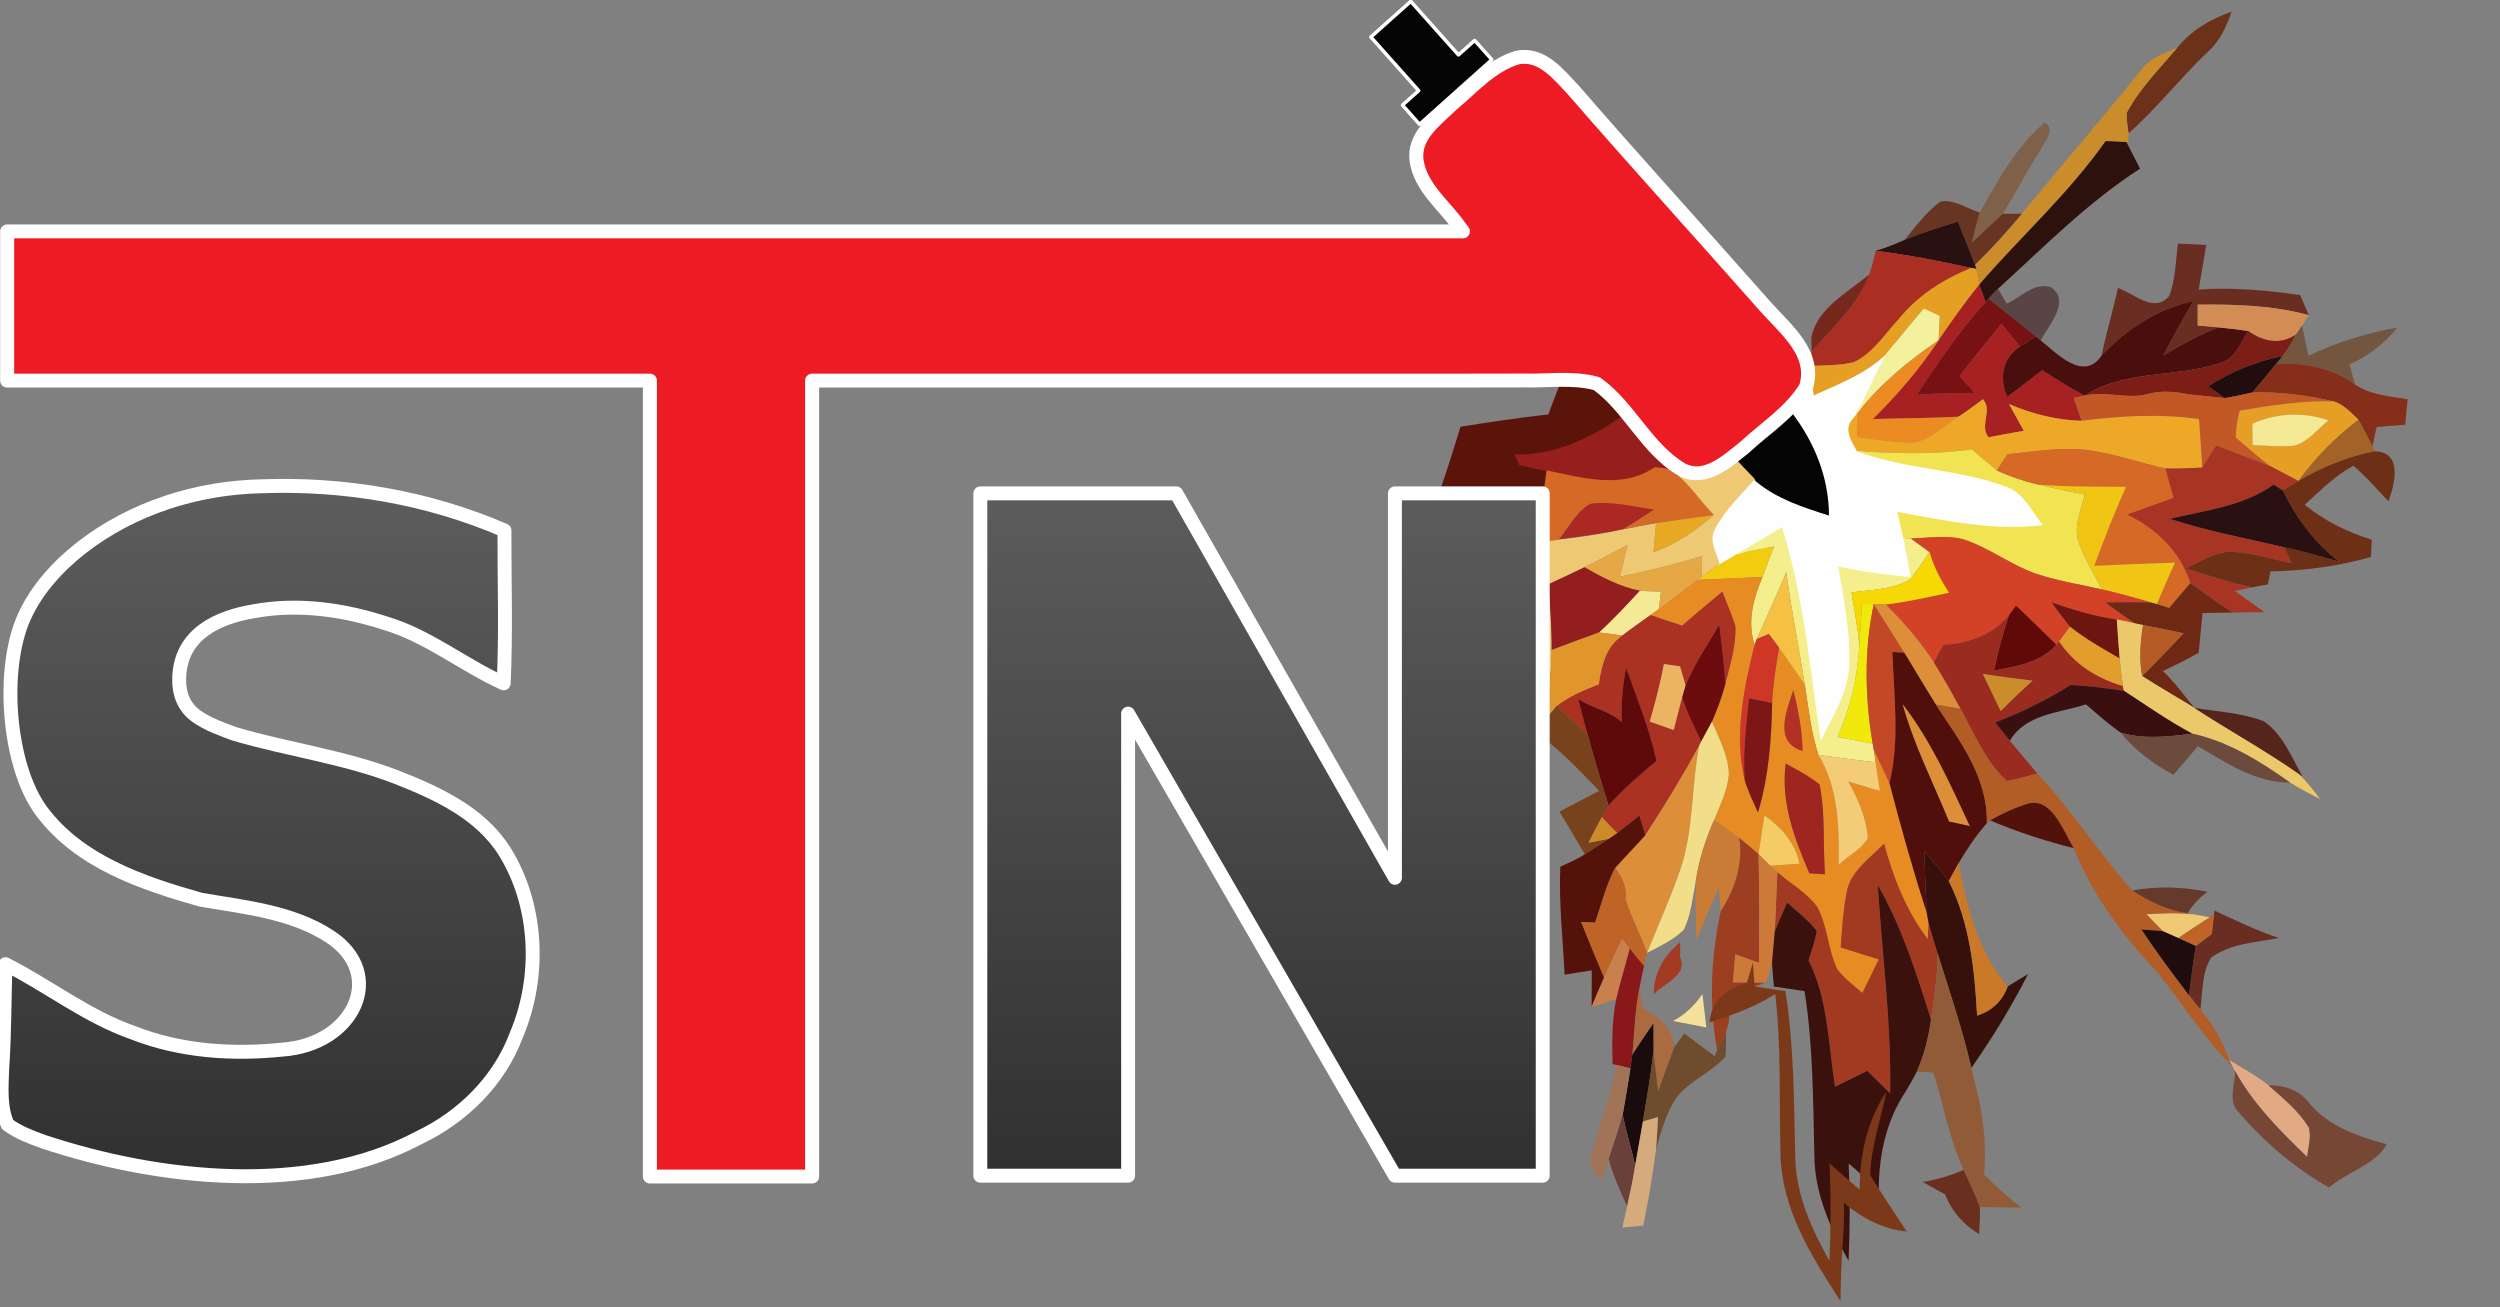 <?xml version="1.0" encoding="UTF-8" standalone="no"?>
<!DOCTYPE svg PUBLIC "-//W3C//DTD SVG 1.1//EN" "http://www.w3.org/Graphics/SVG/1.1/DTD/svg11.dtd">
<svg width="100%" height="100%" viewBox="0 0 870 455" version="1.1" xmlns="http://www.w3.org/2000/svg" xmlns:xlink="http://www.w3.org/1999/xlink" xml:space="preserve" xmlns:serif="http://www.serif.com/" style="fill-rule:evenodd;clip-rule:evenodd;stroke-linejoin:round;stroke-miterlimit:1.414;">
    <rect x="0" y="0" width="870" height="455" fill="#808080" stroke="none"/>
    <g id="Слой_x0020_1" transform="matrix(1,0,0,1,14.055,-70.138)">
        <g transform="matrix(1.353,0,0,1.355,-188.308,-70.426)">
            <path d="M489.515,130.734L493.682,127.02L481.38,113.244L491.641,104.088L503.915,117.836L508.082,114.123L512.504,119.055L493.909,135.666L489.515,130.734Z" style="fill:rgb(4,4,4);stroke:white;stroke-width:0.9px;"/>
        </g>
        <g transform="matrix(1.358,0,0,1.36,-197.154,-83.234)">
            <path d="M621.808,244.488C622.261,246.501 622.743,248.513 623.197,250.554C623.849,253.814 624.444,257.074 625.039,260.334L625.153,261.099L624.387,261.014C618.435,260.447 612.454,259.739 606.614,258.463C608.031,266.315 609.42,274.224 609.335,282.189C609.364,289.729 605.055,296.079 601.909,302.598L601.087,304.328L600.803,302.428C598.139,284.4 596.523,266.031 591.137,248.542C587.424,250.724 583.767,252.964 580.054,255.146C578.636,255.997 577.247,256.819 575.802,257.641L575.121,258.038L574.951,257.272C574.214,254.268 572.031,251.32 573.647,248.145C576.227,243.071 580.394,239.159 584.135,234.992L584.504,234.567L584.957,234.935C590.031,239.159 596.438,241.285 602.646,243.241C602.419,234.085 598.904,225.581 593.461,218.296L593.036,218.636L592.271,217.786L592.696,217.389C594.992,215.178 597.033,212.825 598.677,210.076L599.811,208.205L599.896,210.132C599.953,211.124 600.009,212.088 600.066,213.08C606.274,210.359 612.737,207.78 617.726,203.046L620.589,200.324L618.633,203.754C615.657,209.055 613.417,214.753 610.328,219.997L610.299,220.082L610.243,220.11C607.833,222.52 609.789,225.411 611.121,227.82C623.282,232.299 636.633,232.186 648.822,236.636C653.754,238.224 655.852,243.043 658.772,246.813L659.424,247.635L658.375,247.776C646.072,249.165 633.855,246.756 621.808,244.488ZM559.531,233.32C559.219,233.178 558.907,233.036 558.595,232.866L558.539,232.838L558.482,232.809C558,232.384 557.518,231.959 557.036,231.534L556.611,231.137L557.348,230.258L557.802,230.627C558.539,231.222 559.332,231.789 560.126,232.299L560.58,232.611L560.041,233.575L559.531,233.32Z" style="fill:rgb(254,254,254);"/>
        </g>
        <g id="__x0023_6d331cff" transform="matrix(1.358,0,0,1.36,-197.154,-83.234)">
            <path d="M692.759,125.008C696.331,120.529 701.32,117.638 706.677,115.767C705.373,119.565 703.672,123.335 700.583,126.057C693.581,132.746 687.543,140.428 680.287,146.92C680.06,145.134 679.72,143.348 679.861,141.562C683.206,135.354 688.252,130.337 692.759,125.008Z" style="fill:rgb(108,49,25);"/>
        </g>
        <g id="__x0023_ce9035ff" transform="matrix(1.358,0,0,1.36,-197.154,-83.234)">
            <path d="M683.943,130.195C686.154,127.417 689.641,126.369 692.759,125.008C688.252,130.337 683.206,135.354 679.861,141.562C679.72,143.348 680.06,145.134 680.287,146.92C680.287,147.458 680.258,148.592 680.23,149.159L679.748,149.131C677.962,149.046 676.205,148.961 674.419,148.876C665.008,162.255 652.706,173.282 642.019,185.613C641.82,184.592 641.452,182.608 641.282,181.587L640.942,180.51C645.194,176.4 649.162,172.006 652.932,167.471C663.222,154.998 673.767,142.753 683.943,130.195Z" style="fill:rgb(203,141,44);"/>
            <path d="M642.898,285.194C647.15,285.817 651.458,286.413 655.767,286.923C652.932,289.474 650.183,292.082 647.518,294.775C645.959,291.572 644.457,288.397 642.898,285.194Z" style="fill:rgb(203,141,44);"/>
        </g>
        <g id="__x0023_81634aff" transform="matrix(1.358,0,0,1.36,-197.154,-83.234)">
            <path d="M642.161,167.159C646.781,158.967 651.515,150.236 658.828,144.085C661.776,146.154 658.687,149.046 657.638,151.313C654.208,156.557 651.373,162.17 648.057,167.471C645.392,169.965 642.756,172.431 640.091,174.898C640.715,172.29 641.367,169.739 642.161,167.159Z" style="fill:rgb(127,97,73);"/>
        </g>
        <g id="__x0023_2c0a04ff" transform="matrix(1.358,0,0,1.36,-197.154,-83.234)">
            <path d="M674.419,148.876C676.205,148.961 677.962,149.046 679.748,149.131C680.939,151.398 682.072,153.666 683.235,155.934C669.827,164.551 658.573,176.003 646.838,186.661C646.243,187.285 645.052,188.561 644.428,189.213L643.635,190.063C643.209,188.957 642.416,186.718 642.019,185.613C652.706,173.282 665.008,162.255 674.419,148.876Z" style="fill:rgb(44,17,13);"/>
        </g>
        <g id="__x0023_683625ff" transform="matrix(1.358,0,0,1.36,-197.154,-83.234)">
            <path d="M632.069,164.353C635.556,163.672 638.872,166.167 642.161,167.159C641.367,169.739 640.715,172.29 640.091,174.898C642.756,172.431 645.392,169.965 648.057,167.471C649.276,167.471 651.713,167.471 652.932,167.471C649.162,172.006 645.194,176.4 640.942,180.51C639.524,176.825 637.994,173.169 636.576,169.483C631.956,170.872 627.364,172.318 622.913,174.161C625.72,170.702 628.441,167.017 632.069,164.353Z" style="fill:rgb(104,53,35);"/>
        </g>
        <g id="__x0023_290302ff" transform="matrix(1.358,0,0,1.36,-197.154,-83.234)">
            <path d="M622.913,174.161C627.364,172.318 631.956,170.872 636.576,169.483C637.994,173.169 639.524,176.825 640.942,180.51L641.282,181.587L639.978,181.332C631.871,179.603 623.735,177.931 615.515,176.967C618.038,176.202 620.504,175.209 622.913,174.161Z" style="fill:rgb(41,16,17);"/>
        </g>
        <g id="__x0023_6a2f25ff" transform="matrix(1.358,0,0,1.36,-197.154,-83.234)">
            <path d="M692.929,175.096C695.339,175.209 697.748,175.323 700.186,175.465C699.591,179.263 698.939,183.061 698.258,186.86C706.961,186.265 715.663,187.03 724.28,188.277C724.819,189.553 725.924,192.132 726.463,193.408C717.194,190.885 707.584,190.63 698.003,190.715C698.003,192.047 698.003,194.74 698.003,196.072C699.335,196.214 702.028,196.441 703.389,196.554C698.372,198.425 693.751,201.033 689.187,203.754C691.597,199.049 694.205,194.428 696.869,189.836C687.657,191.82 679.691,196.98 673.37,203.811C674.561,198 676.318,192.274 677.565,186.463C681.676,187.852 686.976,193.153 690.775,188.419C692.277,184.167 692.419,179.546 692.929,175.096Z" style="fill:rgb(105,45,34);"/>
            <path d="M702.283,345.77C707.726,348.293 713.14,350.901 718.809,352.8C712.942,353.906 706.394,354.161 701.433,357.846C699.024,361.701 699.307,366.69 698.683,371.112C697.691,369.893 696.728,368.646 695.764,367.427C696.274,363.203 696.841,359.008 697.521,354.841C698.882,353.82 700.243,352.772 701.631,351.751C701.802,350.107 701.972,348.435 702.198,346.791L702.283,345.77Z" style="fill:rgb(105,45,34);"/>
        </g>
        <g id="__x0023_ae2f06ff" transform="matrix(1.358,0,0,1.36,-197.154,-83.234)">
            <path d="M615.515,176.967C623.735,177.931 631.871,179.603 639.978,181.332C633.005,184.139 626.457,188.277 621.638,194.145C617.981,198.057 615.005,202.932 610.072,205.37C606.529,206.362 602.787,206.192 599.131,206.391C599.131,205.455 599.102,203.613 599.074,202.677C604.545,196.526 610.923,190.828 613.899,182.92C614.494,180.964 615.033,178.951 615.515,176.967Z" style="fill:rgb(171,46,35);"/>
        </g>
        <g id="__x0023_e9a315ff" transform="matrix(1.358,0,0,1.36,-197.154,-83.234)">
            <path d="M639.978,181.332L641.282,181.587C641.452,182.608 641.82,184.592 642.019,185.613C638.306,190.205 634.932,195.024 631.587,199.871C631.701,197.802 631.786,195.704 631.899,193.606C630.539,192.954 629.178,192.302 627.817,191.679C624.557,195.562 621.298,199.474 618.123,203.471C612.879,208.46 606.047,211.068 599.556,213.959C599.386,211.436 599.244,208.913 599.131,206.391C602.787,206.192 606.529,206.362 610.072,205.37C615.005,202.932 617.981,198.057 621.638,194.145C626.457,188.277 633.005,184.139 639.978,181.332Z" style="fill:rgb(229,159,35);"/>
        </g>
        <g id="__x0023_782b20ff" transform="matrix(1.358,0,0,1.36,-197.154,-83.234)">
            <path d="M599.017,198.992C600.605,191.452 608.457,187.597 613.899,182.92C610.923,190.828 604.545,196.526 599.074,202.677C599.046,201.742 599.017,199.928 599.017,198.992Z" style="fill:rgb(119,40,29);"/>
        </g>
        <g id="__x0023_a92405ff" transform="matrix(1.358,0,0,1.36,-197.154,-83.234)">
            <path d="M631.587,199.871C634.932,195.024 638.306,190.205 642.019,185.613C642.416,186.718 643.209,188.957 643.635,190.063C637.03,197.405 631.389,205.54 626.031,213.789C630.992,213.477 635.981,213.25 640.942,213.364C639.609,211.89 638.277,210.416 636.945,208.97C640.517,204.491 644.088,200.041 647.717,195.591C649.304,197.546 650.863,199.474 652.45,201.43C647.915,204.491 647.121,209.537 649.191,214.328C652.195,212.06 655.2,209.792 658.176,207.496C661.72,209.792 665.32,212.003 669.033,214.016C668.324,214.157 666.964,214.441 666.255,214.611C666.935,216.539 667.587,218.494 668.268,220.45C661.861,220.28 655.569,218.693 649.672,216.17C650.948,218.438 652.195,220.734 653.443,223.002C650.409,223.512 647.405,224.079 644.4,224.674C641.962,221.584 645.562,217.871 642.983,214.923C640.913,216.454 638.872,218.013 636.718,219.402C629.405,219.798 622.063,219.798 614.75,219.997C620.986,213.874 626.74,207.213 631.587,199.871Z" style="fill:rgb(167,33,34);"/>
        </g>
        <g id="__x0023_5b4646ff" transform="matrix(1.358,0,0,1.36,-197.154,-83.234)">
            <path d="M644.428,189.213C645.052,188.561 646.243,187.285 646.838,186.661C647.575,187.909 648.34,189.184 649.077,190.46C652.706,188.901 656.135,184.876 660.359,186.265C665.631,189.666 659.849,196.016 657.751,199.871L656.561,198.879C652.564,195.591 648.482,192.387 644.428,189.213Z" style="fill:rgb(90,69,69);"/>
        </g>
        <g id="__x0023_780702ff" transform="matrix(1.358,0,0,1.36,-197.154,-83.234)">
            <path d="M643.635,190.063L644.428,189.213C648.482,192.387 652.564,195.591 656.561,198.879C655.54,199.502 653.471,200.778 652.45,201.43C650.863,199.474 649.304,197.546 647.717,195.591C644.088,200.041 640.517,204.491 636.945,208.97C638.277,210.416 639.609,211.89 640.942,213.364C635.981,213.25 630.992,213.477 626.031,213.789C631.389,205.54 637.03,197.405 643.635,190.063Z" style="fill:rgb(120,17,20);"/>
        </g>
        <g id="__x0023_480b04ff" transform="matrix(1.358,0,0,1.36,-197.154,-83.234)">
            <path d="M673.37,203.811C679.691,196.98 687.657,191.82 696.869,189.836C694.205,194.428 691.597,199.049 689.187,203.754C693.751,201.033 698.372,198.425 703.389,196.554C705.883,196.809 708.435,197.093 710.957,197.461C708.917,200.551 707.641,204.831 703.559,205.739C692.249,209.48 679.436,207.298 669.033,214.016C665.32,212.003 661.72,209.792 658.176,207.496C655.2,209.792 652.195,212.06 649.191,214.328C647.121,209.537 647.915,204.491 652.45,201.43C653.471,200.778 655.54,199.502 656.561,198.879L657.751,199.871C661.946,203.216 668.721,210.529 673.37,203.811Z" style="fill:rgb(72,15,13);"/>
        </g>
        <g id="__x0023_d69059ff" transform="matrix(1.358,0,0,1.36,-197.154,-83.234)">
            <path d="M698.003,190.715C707.584,190.63 717.194,190.885 726.463,193.408C726.066,194.088 725.187,195.42 724.762,196.129C724.365,196.668 723.572,197.802 723.175,198.369C719.15,201.146 714.671,200.154 710.957,197.461C708.435,197.093 705.883,196.809 703.389,196.554C702.028,196.441 699.335,196.214 698.003,196.072C698.003,194.74 698.003,192.047 698.003,190.715Z" style="fill:rgb(211,141,84);"/>
        </g>
        <g id="__x0023_f9f8a4ff" transform="matrix(1.358,0,0,1.36,-197.154,-83.234)">
            <path d="M618.123,203.471C621.298,199.474 624.557,195.562 627.817,191.679C629.178,192.302 630.539,192.954 631.899,193.606C631.786,195.704 631.701,197.802 631.587,199.871C623.792,205.115 616.507,211.181 610.696,218.608L609.817,219.713C612.907,214.441 615.146,208.772 618.123,203.471Z" style="fill:rgb(243,241,157);"/>
        </g>
        <g id="__x0023_7c1e04ff" transform="matrix(1.358,0,0,1.36,-197.154,-83.234)">
            <path d="M710.957,197.461C714.671,200.154 719.15,201.146 723.175,198.369C722.239,200.324 721.106,202.195 719.745,203.896C712.942,205.228 706.535,207.893 700.724,211.606C701.773,212.343 703.871,213.874 704.948,214.639C701.83,214.328 698.74,213.987 695.65,213.676C692.249,212.995 688.734,212.655 685.332,213.562C679.975,215.065 674.447,212.712 669.033,214.016C679.436,207.298 692.249,209.48 703.559,205.739C707.641,204.831 708.917,200.551 710.957,197.461Z" style="fill:rgb(124,30,22);"/>
        </g>
        <g id="__x0023_75563fff" transform="matrix(1.358,0,0,1.36,-197.154,-83.234)">
            <path d="M723.175,198.369C723.572,197.802 724.365,196.668 724.762,196.129C725.272,198.68 725.839,201.231 726.406,203.783C733.663,200.381 741.317,197.943 749.197,196.583C745.852,200.665 741.77,203.924 736.894,205.965C737.348,207.694 737.83,209.395 738.312,211.153C732.387,206.872 725.216,205.455 718.044,205.937C718.469,205.427 719.32,204.406 719.745,203.896C721.106,202.195 722.239,200.324 723.175,198.369Z" style="fill:rgb(116,85,62);"/>
        </g>
        <g id="__x0023_f18f19ff" transform="matrix(1.358,0,0,1.36,-197.154,-83.234)">
            <path d="M610.696,218.608C616.507,211.181 623.792,205.115 631.587,199.871C626.74,207.213 620.986,213.874 614.75,219.997C622.063,219.798 629.405,219.798 636.718,219.402C632.381,221.896 628.554,226.658 623.055,225.95C618.888,225.78 614.778,225.128 610.696,224.561C610.696,222.576 610.668,220.592 610.696,218.608Z" style="fill:rgb(236,139,33);"/>
        </g>
        <g id="__x0023_210502ff" transform="matrix(1.358,0,0,1.36,-197.154,-83.234)">
            <path d="M700.724,211.606C706.535,207.893 712.942,205.228 719.745,203.896C719.32,204.406 718.469,205.427 718.044,205.937C716.145,208.431 714.047,210.784 712.063,213.194C709.71,213.761 707.329,214.243 704.948,214.639C703.871,213.874 701.773,212.343 700.724,211.606Z" style="fill:rgb(33,13,14);"/>
        </g>
        <g id="__x0023_862f09ff" transform="matrix(1.358,0,0,1.36,-197.154,-83.234)">
            <path d="M718.044,205.937C725.216,205.455 732.387,206.872 738.312,211.153C742.28,213.846 747.184,214.157 751.805,214.951C751.578,217.134 751.38,219.288 751.209,221.443C748.743,221.641 746.306,221.839 743.868,222.038C743.584,223.285 743.046,225.723 742.791,226.942C741.6,224.674 740.438,222.406 739.219,220.167C737.32,218.381 735.449,216.312 732.926,215.49C726.094,213.931 719.093,212.967 712.063,213.194C714.047,210.784 716.145,208.431 718.044,205.937Z" style="fill:rgb(133,46,26);"/>
        </g>
        <g id="__x0023_5b1408ff" transform="matrix(1.545,0,0,1.998,-290.003,-217.169)">
            <path d="M530.419,209.764C537.874,209.537 543.458,214.668 547.625,220.252C539.717,225.383 530.844,229.238 521.263,228.954C521.546,229.55 522.142,230.797 522.425,231.392C515.565,230.23 508.62,231.024 501.789,231.846C503.858,227.339 505.757,222.746 507.572,218.126C514.148,217.304 520.724,216.567 527.357,215.972C528.35,213.902 529.37,211.833 530.419,209.764Z" style="fill:rgb(91,20,10);"/>
        </g>
        <g id="__x0023_c65a0aff" transform="matrix(1.358,0,0,1.36,-197.154,-83.234)">
            <path d="M669.033,214.016C674.447,212.712 679.975,215.065 685.332,213.562C688.734,212.655 692.249,212.995 695.65,213.676C698.74,213.987 701.83,214.328 704.948,214.639C707.329,214.243 709.71,213.761 712.063,213.194C719.093,212.967 726.094,213.931 732.926,215.49C724.791,215.235 716.74,216.51 708.746,217.871C708.18,220.11 707.868,222.378 707.754,224.702C710.674,227.14 713.509,229.691 716.542,232.016C711.95,230.202 707.301,228.557 702.737,226.772C701.518,228.643 700.356,230.542 699.194,232.413C698.91,228.274 698.598,224.164 698.343,220.025C688.337,218.58 678.274,219.203 668.268,220.45C667.587,218.494 666.935,216.539 666.255,214.611C666.964,214.441 668.324,214.157 669.033,214.016Z" style="fill:rgb(194,88,38);"/>
        </g>
        <g id="__x0023_f1ad35ff" transform="matrix(1.358,0,0,1.36,-197.154,-83.234)">
            <path d="M636.718,219.402C638.872,218.013 640.913,216.454 642.983,214.923C645.562,217.871 641.962,221.584 644.4,224.674C647.405,224.079 650.409,223.512 653.443,223.002C652.195,220.734 650.948,218.438 649.672,216.17C655.569,218.693 661.861,220.28 668.268,220.45C678.274,219.203 688.337,218.58 698.343,220.025C698.598,224.164 698.91,228.274 699.194,232.413C696.047,232.526 692.872,232.781 689.726,232.639C682.98,231.165 676.46,228.784 669.6,227.906C662.825,227.14 655.994,228.331 649.276,229.011C648.34,230.4 647.433,231.761 646.526,233.15C644.343,231.392 642.246,229.55 640.12,227.764C630.369,229.209 620.532,228.728 610.724,228.274C609.222,225.581 607.068,222.435 609.817,219.713L610.696,218.608C610.668,220.592 610.696,222.576 610.696,224.561C614.778,225.128 618.888,225.78 623.055,225.95C628.554,226.658 632.381,221.896 636.718,219.402Z" style="fill:rgb(237,168,39);"/>
        </g>
        <g id="__x0023_eba333ff" transform="matrix(1.358,0,0,1.36,-197.154,-83.234)">
            <path d="M708.746,217.871C716.74,216.51 724.791,215.235 732.926,215.49C735.449,216.312 737.32,218.381 739.219,220.167C733.351,224.617 728.135,229.861 723.827,235.843C721.389,234.595 718.951,233.263 716.542,232.016C713.509,229.691 710.674,227.14 707.754,224.702C707.868,222.378 708.18,220.11 708.746,217.871M712.006,221.187C712.035,222.576 712.035,225.326 712.063,226.687C715.578,226.772 719.121,227.169 722.665,226.828C726.321,225.893 728.674,222.605 731.537,220.337C725.046,218.098 718.271,218.409 712.006,221.187Z" style="fill:rgb(231,158,37);"/>
        </g>
        <g id="__x0023_010201ff" transform="matrix(1.353,0,0,1.355,-193.75,-81.144)">
            <path d="M578.976,229.521C583.852,225.496 588.614,221.386 593.546,217.446C599.471,225.156 603.213,234.227 603.241,244.063C596.693,241.994 589.946,239.839 584.561,235.389C582.661,233.461 580.819,231.477 578.976,229.521Z" style="fill:rgb(4,4,4);"/>
        </g>
        <g id="__x0023_faed9bff" transform="matrix(1.358,0,0,1.36,-197.154,-83.234)">
            <path d="M712.006,221.187C718.271,218.409 725.046,218.098 731.537,220.337C728.674,222.605 726.321,225.893 722.665,226.828C719.121,227.169 715.578,226.772 712.063,226.687C712.035,225.326 712.035,222.576 712.006,221.187Z" style="fill:rgb(245,233,149);"/>
            <path d="M555.024,263.934C556.838,264.076 558.652,264.104 560.466,264.132C560.296,265.635 560.098,267.109 559.928,268.611C559.389,269.008 558.312,269.773 557.773,270.17C555.335,271.899 552.898,273.6 550.545,275.414C548.561,275.102 546.576,274.819 544.564,274.62C548.249,271.247 551.65,267.591 555.024,263.934Z" style="fill:rgb(245,233,149);"/>
        </g>
        <g id="__x0023_972305ff" transform="matrix(1.423,0,0,1.54,-228.766,-124.31)">
            <path d="M547.625,220.252C551.083,224.532 554.655,228.784 558.879,232.356C550.545,238.139 540.283,234.992 531.213,233.178C528.293,232.554 525.373,231.931 522.425,231.392C522.142,230.797 521.546,229.55 521.263,228.954C530.844,229.238 539.717,225.383 547.625,220.252Z" style="fill:rgb(150,31,30);"/>
        </g>
        <g id="__x0023_a36524ff" transform="matrix(1.358,0,0,1.36,-197.154,-83.234)">
            <path d="M723.827,235.843C728.135,229.861 733.351,224.617 739.219,220.167C740.438,222.406 741.6,224.674 742.791,226.942L743.414,228.246C736.498,229.578 729.893,232.299 723.827,235.843Z" style="fill:rgb(161,100,38);"/>
        </g>
        <g id="__x0023_f7e95dff" transform="matrix(1.358,0,0,1.36,-197.154,-83.234)">
            <path d="M610.724,228.274C620.532,228.728 630.369,229.209 640.12,227.764C642.246,229.55 644.343,231.392 646.526,233.15C649.899,234.709 653.471,235.928 657.156,236.778C661.096,237.713 665.065,238.507 669.061,239.301C668.239,242.986 666.454,246.728 667.219,250.554C668.636,255.203 671.272,259.342 673.483,263.594C667.871,262.318 662.145,261.439 656.702,259.625C650.098,257.357 644.513,252.879 637.88,250.753C633.515,249.676 628.98,250.413 624.529,250.583L622.602,250.668C622.091,248.343 621.553,246.047 621.043,243.751C633.317,246.047 645.761,248.627 658.318,247.181C655.483,243.553 653.357,238.734 648.624,237.203C636.378,232.724 622.97,232.866 610.724,228.274Z" style="fill:rgb(241,227,82);"/>
        </g>
        <g id="__x0023_db6c07ff" transform="matrix(1.358,0,0,1.36,-197.154,-83.234)">
            <path d="M649.276,229.011C655.994,228.331 662.825,227.14 669.6,227.906C676.46,228.784 682.98,231.165 689.726,232.639C690.406,235.162 691.115,237.628 691.824,240.151C687.855,241.569 683.915,243.043 679.918,244.431C687.43,248.031 693.553,253.899 696.132,261.978C694.29,264.104 692.504,266.23 690.718,268.356C689.896,268.101 688.337,267.619 687.543,267.364C689.046,263.792 690.576,260.249 692.192,256.734C685.304,256.989 678.416,257.216 671.499,257.556C674.022,250.753 676.658,243.978 679.635,237.345C672.123,237.288 664.611,237.373 657.156,236.778C653.471,235.928 649.899,234.709 646.526,233.15C647.433,231.761 648.34,230.4 649.276,229.011Z" style="fill:rgb(214,105,38);"/>
        </g>
        <g id="__x0023_aa3704ff" transform="matrix(1.358,0,0,1.36,-197.154,-83.234)">
            <path d="M702.737,226.772C707.301,228.557 711.95,230.202 716.542,232.016C718.951,233.263 721.389,234.595 723.827,235.843C722.494,236.636 721.134,237.43 719.83,238.28C719.036,237.77 718.214,237.26 717.449,236.778C709.682,242.362 699.902,243.354 690.86,245.537C700.441,248.655 710.391,250.498 720.198,252.794C720.652,253.814 721.587,255.855 722.069,256.904C716.712,255.713 711.383,254.041 705.883,253.956C701.943,254.324 698.513,256.564 695.027,258.18C700.583,260.079 706.224,261.865 711.978,263.055C710.872,263.282 708.633,263.735 707.528,263.991C710.05,265.805 712.573,267.619 715.153,269.405C712.403,269.433 709.682,269.461 706.961,269.518C703.276,267.109 699.676,264.586 696.132,261.978C693.553,253.899 687.43,248.031 679.918,244.431C683.915,243.043 687.855,241.569 691.824,240.151C691.115,237.628 690.406,235.162 689.726,232.639C692.872,232.781 696.047,232.526 699.194,232.413C700.356,230.542 701.518,228.643 702.737,226.772Z" style="fill:rgb(168,53,35);"/>
        </g>
        <g id="__x0023_6d321bff" transform="matrix(1.358,0,0,1.36,-197.154,-83.234)">
            <path d="M743.414,228.246C750.614,228.472 748.517,236.636 746.901,241.058C743.953,237.997 741.203,234.709 737.915,231.959C733.181,234.454 729.383,238.365 725.443,241.937C730.517,246.047 736.384,248.967 742.62,250.866C742.564,251.972 742.45,254.211 742.394,255.317C734.003,257.641 725.357,258.86 716.683,258.973C716.428,260.079 716.202,261.184 715.975,262.318C714.954,262.517 712.998,262.885 711.978,263.055C706.224,261.865 700.583,260.079 695.027,258.18C698.513,256.564 701.943,254.324 705.883,253.956C711.383,254.041 716.712,255.713 722.069,256.904C721.587,255.855 720.652,253.814 720.198,252.794C724.904,253.871 729.553,255.118 734.202,256.479C727.965,251.688 723.231,245.31 719.83,238.28C721.134,237.43 722.494,236.636 723.827,235.843C729.893,232.299 736.498,229.578 743.414,228.246Z" style="fill:rgb(109,48,23);"/>
        </g>
        <g id="__x0023_f3cc7bff" transform="matrix(1.358,0,0,1.36,-197.154,-83.234)">
            <path d="M562.876,234.227C568.8,235.559 574.724,233.83 578.976,229.521C580.819,231.477 582.661,233.461 584.561,235.389C580.876,239.499 576.709,243.411 574.186,248.4C572.712,251.32 574.838,254.324 575.518,257.131C573.931,258.151 572.428,259.257 570.926,260.362C570.926,258.605 570.954,256.819 571.011,255.09C564.066,257.187 557.036,258.888 549.921,260.362C550.573,257.641 551.225,254.948 551.906,252.255C548.22,254.154 544.564,256.082 540.85,257.924C537.817,259.427 534.728,260.816 531.666,262.261C532.063,267.874 532.488,273.487 532.46,279.099C532.346,285.222 531.666,291.288 530.646,297.298L530.419,298.573C531.893,282.841 529.002,267.194 529.569,251.461C530.731,251.32 533.112,251.008 534.274,250.866C539.802,250.214 545.301,249.449 550.715,248.258C553.55,247.691 556.356,247.124 559.219,246.643C558.992,249.109 558.765,251.546 558.567,254.013C564.378,252.085 569.31,248.457 573.987,244.573C570.472,240.917 566.986,237.203 562.876,234.227Z" style="fill:rgb(239,200,116);"/>
            <path d="M684.85,346.706C688.847,346.45 692.844,346.28 696.841,346.706C697.89,346.904 700.016,347.272 701.093,347.499C698.372,349.228 695.679,351.014 693.014,352.8C692.022,352.346 690.038,351.496 689.074,351.043C687.628,349.597 686.211,348.18 684.85,346.706Z" style="fill:rgb(239,200,116);"/>
        </g>
        <g id="__x0023_da6d14ff" transform="matrix(1.36,0,0,1.362,-198.296,-83.749)">
            <path d="M558.879,232.356C560.35,232.531 562.227,232.478 563.528,233.42C567.638,236.396 570.472,240.917 573.987,244.573C569.055,245.225 564.123,245.934 559.219,246.643C556.356,247.124 553.55,247.691 550.715,248.258C553.38,246.699 555.959,244.998 558.539,243.298C553.153,242.532 547.654,241.03 542.183,241.824C538.668,243.893 536.74,247.776 534.274,250.866C533.112,251.008 530.731,251.32 529.569,251.461C529.625,249.08 529.739,246.699 529.824,244.346C530.164,240.605 530.702,236.891 531.213,233.178C540.283,234.992 550.545,238.139 558.879,232.356Z" style="fill:rgb(213,106,38);"/>
        </g>
        <g id="__x0023_2a0302ff" transform="matrix(1.358,0,0,1.36,-197.154,-83.234)">
            <path d="M690.86,245.537C699.902,243.354 709.682,242.362 717.449,236.778C718.214,237.26 719.036,237.77 719.83,238.28C723.231,245.31 727.965,251.688 734.202,256.479C729.553,255.118 724.904,253.871 720.198,252.794C710.391,250.498 700.441,248.655 690.86,245.537Z" style="fill:rgb(42,16,17);"/>
        </g>
        <g id="__x0023_f7cb23ff" transform="matrix(1.358,0,0,1.36,-197.154,-83.234)">
            <path d="M657.156,236.778C664.611,237.373 672.123,237.288 679.635,237.345C676.658,243.978 674.022,250.753 671.499,257.556C678.416,257.216 685.304,256.989 692.192,256.734C690.576,260.249 689.046,263.792 687.543,267.364L686.041,266.939C681.874,265.72 677.707,264.529 673.483,263.594C671.272,259.342 668.636,255.203 667.219,250.554C666.454,246.728 668.239,242.986 669.061,239.301C665.065,238.507 661.096,237.713 657.156,236.778Z" style="fill:rgb(241,197,20);"/>
        </g>
        <g id="__x0023_ae2b07ff" transform="matrix(1.359,0,0,1.36,-197.533,-83.414)">
            <path d="M534.274,250.866C536.74,247.776 538.668,243.893 542.183,241.824C547.654,241.03 553.153,242.532 558.539,243.298C555.959,244.998 553.38,246.699 550.715,248.258C545.301,249.449 539.802,250.214 534.274,250.866Z" style="fill:rgb(172,40,35);"/>
        </g>
        <g id="__x0023_ecad33ff" transform="matrix(1.358,0,0,1.36,-197.154,-83.234)">
            <path d="M559.219,246.643C564.123,245.934 569.055,245.225 573.987,244.573C569.31,248.457 564.378,252.085 558.567,254.013C558.765,251.546 558.992,249.109 559.219,246.643Z" style="fill:rgb(231,168,36);"/>
        </g>
        <g id="__x0023_f9f393ff" transform="matrix(1.358,0,0,1.36,-197.154,-83.234)">
            <path d="M579.77,254.636C583.682,252.34 587.565,249.959 591.477,247.663C597.061,265.38 598.677,284.031 601.398,302.343C604.46,295.937 608.769,289.587 608.74,282.217C608.854,273.969 607.351,265.805 605.877,257.698C611.972,259.058 618.208,259.824 624.444,260.447C623.877,257.159 623.254,253.899 622.602,250.668L624.529,250.583C625.72,251.433 628.101,253.162 629.291,254.041C627.562,256.564 625.946,259.2 623.792,261.354C619.37,263.707 614.126,263.65 609.279,264.387C610.044,268.838 610.866,273.288 611.32,277.795C610.866,285.931 609.052,293.924 605.707,301.351C608.712,301.918 611.717,302.457 614.721,303.052L614.976,304.469C615.09,305.32 615.373,306.992 615.487,307.843C610.611,307.276 605.707,306.624 600.831,305.943C598.904,300.132 598.28,294.038 597.345,288C595.786,278.391 593.887,268.838 592.583,259.2C590.173,264.926 587.537,270.595 585.014,276.293L584.447,277.795C582.52,271.871 584.135,265.946 586.488,260.391C587.452,257.783 588.416,255.175 589.436,252.624C586.176,253.247 582.973,253.843 579.77,254.636Z" style="fill:rgb(244,238,140);"/>
        </g>
        <g id="__x0023_d84505ff" transform="matrix(1.358,0,0,1.36,-197.154,-83.234)">
            <path d="M624.529,250.583C628.98,250.413 633.515,249.676 637.88,250.753C644.513,252.879 650.098,257.357 656.702,259.625C662.145,261.439 667.871,262.318 673.483,263.594C677.707,264.529 681.874,265.72 686.041,266.939C682.129,266.825 678.217,266.854 674.334,266.91C676.828,268.724 679.266,270.595 681.902,272.268C680.343,271.899 678.813,271.587 677.282,271.304C671.556,270.482 666,268.781 660.529,266.91C662.088,269.008 663.647,271.106 665.291,273.146C664.583,274.054 663.194,275.953 662.513,276.888L661.805,277.767C658.375,274.365 654.917,271.02 651.458,267.732C651.005,268.328 650.126,269.518 649.672,270.142C645.562,275.244 639.241,277.398 632.863,277.795C631.956,279.241 631.134,280.743 630.397,282.274C626.854,276.888 622.658,271.956 618.038,267.449C623.509,266.825 628.866,265.578 634.28,264.444C632.154,261.184 630.34,257.783 629.291,254.041C628.101,253.162 625.72,251.433 624.529,250.583Z" style="fill:rgb(211,65,38);"/>
        </g>
        <g id="__x0023_eaab4dff" transform="matrix(1.358,0,0,1.36,-197.154,-83.234)">
            <path d="M540.85,257.924C544.564,256.082 548.22,254.154 551.906,252.255C551.225,254.948 550.573,257.641 549.921,260.362C557.036,258.888 564.066,257.187 571.011,255.09C570.954,256.819 570.926,258.605 570.926,260.362L569.849,261.156C566.561,263.65 563.301,266.202 559.928,268.611C560.098,267.109 560.296,265.635 560.466,264.132C558.652,264.104 556.838,264.076 555.024,263.934C549.95,262.913 545.329,260.476 540.85,257.924Z" style="fill:rgb(230,167,69);"/>
        </g>
        <g id="__x0023_fad20dff" transform="matrix(1.358,0,0,1.36,-197.154,-83.234)">
            <path d="M579.77,254.636C582.973,253.843 586.176,253.247 589.436,252.624C588.416,255.175 587.452,257.783 586.488,260.391C580.961,260.674 575.405,260.929 569.849,261.156L570.926,260.362C572.428,259.257 573.931,258.151 575.518,257.131C576.595,256.507 578.721,255.26 579.77,254.636Z" style="fill:rgb(243,204,15);"/>
        </g>
        <g id="__x0023_fee007ff" transform="matrix(1.358,0,0,1.36,-197.154,-83.234)">
            <path d="M629.291,254.041C630.34,257.783 632.154,261.184 634.28,264.444C628.866,265.578 623.509,266.825 618.038,267.449C617.301,267.449 615.77,267.392 615.005,267.364C614.239,267.335 612.709,267.279 611.943,267.279C611.745,270.765 611.575,274.28 611.32,277.795C610.866,273.288 610.044,268.838 609.279,264.387C614.126,263.65 619.37,263.707 623.792,261.354C625.946,259.2 627.562,256.564 629.291,254.041Z" style="fill:rgb(246,217,4);"/>
        </g>
        <g id="__x0023_952107ff" transform="matrix(1.358,0,0,1.36,-197.154,-83.234)">
            <path d="M531.666,262.261C534.728,260.816 537.817,259.427 540.85,257.924C545.329,260.476 549.95,262.913 555.024,263.934C551.65,267.591 548.249,271.247 544.564,274.62C540.539,276.066 536.485,277.597 532.46,279.099C532.488,273.487 532.063,267.874 531.666,262.261Z" style="fill:rgb(148,30,29);"/>
        </g>
        <g id="__x0023_eb901eff" transform="matrix(1.358,0,0,1.36,-197.154,-83.234)">
            <path d="M569.849,261.156C575.405,260.929 580.961,260.674 586.488,260.391C584.135,265.946 582.52,271.871 584.447,277.795C581.698,289.02 579.175,300.898 581.924,312.378C582.775,315.241 584.107,317.934 585.326,320.683C588.076,311.584 588.784,302.088 588.954,292.649C589.153,287.887 589.946,283.209 590.74,278.532C592.98,281.65 595.134,284.854 597.345,288C598.28,294.038 598.904,300.132 600.831,305.943C605.962,314.504 606.161,324.454 605.991,334.12C608.343,331.739 611.802,330.18 613.474,327.26C613.106,322.101 611.008,317.254 608.485,312.775C611.206,313.597 613.899,314.391 616.592,315.156C616.195,312.718 615.827,310.28 615.487,307.843C615.373,306.992 615.09,305.32 614.976,304.469C616.252,307.417 617.754,310.252 619.03,313.172C621.921,324.227 624.983,335.254 628.526,346.11C628.668,346.847 628.923,348.265 629.065,348.973C629.008,350.022 628.894,352.035 628.838,353.083C623.31,345.855 619.994,337.351 617.641,328.649C613.956,332.532 608.627,335.906 607.946,341.717C607.124,346.167 606.841,350.702 606.529,355.209C609.761,356.23 613.02,357.25 616.28,358.271C614.863,361.134 613.474,363.997 612.085,366.86C609.874,364.961 607.493,363.203 605.707,360.879C603.213,355.805 603.213,349.824 600.52,344.835C597.827,341.178 593.688,338.91 590.315,335.962C589.833,335.537 588.926,334.715 588.472,334.29C590.939,334.12 593.461,333.95 595.984,333.78C594.85,328.394 591.307,324.454 586.97,321.392C586.46,324.68 585.95,327.997 585.468,331.313C583.852,329.896 582.236,328.535 580.535,327.203C578.409,325.644 576.227,324.17 574.044,322.668C575.603,318.841 577.531,315.043 577.871,310.876C577.701,306.085 575.376,301.748 573.534,297.439C574.923,294.293 576.085,291.061 576.992,287.717C578.154,282.898 579.742,278.05 579.543,273.033C578.665,270 577.276,267.137 576.198,264.161C572.74,267.052 569.282,269.915 565.88,272.863C563.187,271.956 560.466,271.077 557.773,270.17C558.312,269.773 559.389,269.008 559.928,268.611C563.301,266.202 566.561,263.65 569.849,261.156M596.75,304.923C596.665,299.65 595.644,294.463 594.397,289.361C592.696,294.463 589.209,302.74 596.75,304.923M592.441,308.154C591.109,318.019 594.68,327.373 598.507,336.246C599.499,336.331 601.483,336.416 602.504,336.472C601.937,328.819 602.646,321.052 601.115,313.512C598.479,311.329 595.389,309.827 592.441,308.154Z" style="fill:rgb(231,139,35);"/>
        </g>
        <g id="__x0023_f9c64eff" transform="matrix(1.358,0,0,1.36,-197.154,-83.234)">
            <path d="M585.014,276.293C587.537,270.595 590.173,264.926 592.583,259.2C593.887,268.838 595.786,278.391 597.345,288C595.134,284.854 592.98,281.65 590.74,278.532C589.861,277.342 588.983,276.151 588.104,274.989C587.339,275.329 585.808,275.953 585.014,276.293Z" style="fill:rgb(244,193,67);"/>
        </g>
        <g id="__x0023_6f2808ff" transform="matrix(1.358,0,0,1.36,-197.154,-83.234)">
            <path d="M696.132,261.978C699.676,264.586 703.276,267.109 706.961,269.518C704.381,269.575 701.83,269.603 699.25,269.631C698.91,273.033 698.57,276.435 698.258,279.836C695.254,281.48 692.192,283.039 689.074,284.485C692.164,287.348 694.545,290.778 697.181,293.924C692.759,291.175 688.167,288.595 683.773,285.761C687.373,282.217 690.917,278.532 694.403,274.819C690.945,274.054 687.458,273.373 684,272.721C683.461,272.608 682.413,272.353 681.902,272.268C679.266,270.595 676.828,268.724 674.334,266.91C678.217,266.854 682.129,266.825 686.041,266.939L687.543,267.364C688.337,267.619 689.896,268.101 690.718,268.356C692.504,266.23 694.29,264.104 696.132,261.978Z" style="fill:rgb(110,40,19);"/>
        </g>
        <g id="__x0023_ae3206ff" transform="matrix(1.358,0,0,1.36,-197.154,-83.234)">
            <path d="M565.88,272.863C569.282,269.915 572.74,267.052 576.198,264.161C577.276,267.137 578.665,270 579.543,273.033C579.742,278.05 578.154,282.898 576.992,287.717C576.68,282.671 576,277.625 575.405,272.58C572.485,277.739 569.027,282.614 566.759,288.113C566.419,286.894 565.71,284.485 565.342,283.294C564.321,283.153 562.252,282.869 561.231,282.699C560.268,287.66 559.02,292.564 557.603,297.411C559.644,298.12 561.685,298.828 563.726,299.565C564.435,296.759 565.143,293.981 565.88,291.175C567.128,295.115 569.027,298.8 570.784,302.513L570.246,303.619C565.965,311.443 561.345,319.039 556.469,326.466C556.072,325.219 555.307,322.724 554.939,321.477C553.039,322.98 551.14,324.482 549.213,325.928C547.909,324.567 546.605,323.206 545.301,321.874C545.726,321.165 546.605,319.663 547.03,318.926C550.743,314.702 555.024,311.074 559.332,307.474C557.546,299.31 554.372,291.543 551.537,283.663C550.63,288.255 550.205,292.904 550.431,297.553C547.228,294.633 542.75,293.953 539.235,291.6C540.057,294.52 540.737,297.524 541.587,300.444C538.894,298.205 536.372,295.739 533.707,293.471C536.91,290.92 540.737,289.361 544.535,287.887C545.216,283.181 546.321,278.277 550.545,275.414C552.898,273.6 555.335,271.899 557.773,270.17C560.466,271.077 563.187,271.956 565.88,272.863Z" style="fill:rgb(171,49,35);"/>
        </g>
        <g id="__x0023_fbf622ff" transform="matrix(1.358,0,0,1.36,-197.154,-83.234)">
            <path d="M611.943,267.279C612.709,267.279 614.239,267.335 615.005,267.364C612.482,279.128 612.737,291.231 614.721,303.052C611.717,302.457 608.712,301.918 605.707,301.351C609.052,293.924 610.866,285.931 611.32,277.795C611.575,274.28 611.745,270.765 611.943,267.279Z" style="fill:rgb(241,233,11);"/>
        </g>
        <g id="__x0023_6d1709ff" transform="matrix(1.358,0,0,1.36,-197.154,-83.234)">
            <path d="M660.529,266.91C666,268.781 671.556,270.482 677.282,271.304C677.509,274.649 677.735,277.965 678.019,281.282C673.654,278.759 669.231,276.293 665.291,273.146C663.647,271.106 662.088,269.008 660.529,266.91Z" style="fill:rgb(109,21,15);"/>
        </g>
        <g id="__x0023_c64b05ff" transform="matrix(1.358,0,0,1.36,-197.154,-83.234)">
            <path d="M614.721,303.052C612.737,291.231 612.482,279.128 615.005,267.364C617.641,271.474 620.277,275.613 622.828,279.78C622.063,279.723 620.532,279.638 619.795,279.609C620.135,290.835 621.723,302.117 619.03,313.172C617.754,310.252 616.252,307.417 614.976,304.469L614.721,303.052Z" style="fill:rgb(195,73,38);"/>
        </g>
        <g id="__x0023_df9341ff" transform="matrix(1.358,0,0,1.36,-197.154,-83.234)">
            <path d="M615.005,267.364C615.77,267.392 617.301,267.449 618.038,267.449C622.658,271.956 626.854,276.888 630.397,282.274C632.863,286.129 635.074,290.126 637.257,294.18C635.131,293.783 633.005,293.414 630.907,293.046C628.157,288.68 625.521,284.202 622.828,279.78C620.277,275.613 617.641,271.474 615.005,267.364Z" style="fill:rgb(220,143,56);"/>
            <path d="M622.375,292.904C629.717,302.372 634.592,313.37 639.638,324.17C637.852,323.773 636.066,323.348 634.28,322.98C630.198,313.002 625.238,303.335 622.375,292.904Z" style="fill:rgb(220,143,56);"/>
            <path d="M556.469,326.466C561.345,319.039 565.965,311.443 570.246,303.619C568.205,314.22 568.913,325.332 565.313,335.622C562.819,342.737 559.729,349.597 556.894,356.598C555.25,351.921 552.813,347.556 551.367,342.794C551.82,339.846 550.488,337.153 548.731,334.857C551.254,332.022 553.946,329.329 556.469,326.466Z" style="fill:rgb(220,143,56);"/>
        </g>
        <g id="__x0023_5e0803ff" transform="matrix(1.358,0,0,1.36,-197.154,-83.234)">
            <path d="M649.672,270.142C650.126,269.518 651.005,268.328 651.458,267.732C654.917,271.02 658.375,274.365 661.805,277.767C657.723,282.331 651.515,283.323 645.789,284.4C646.866,279.581 648.028,274.791 649.672,270.142Z" style="fill:rgb(95,10,9);"/>
        </g>
        <g id="__x0023_9a2c04ff" transform="matrix(1.358,0,0,1.36,-197.154,-83.234)">
            <path d="M649.672,270.142C648.028,274.791 646.866,279.581 645.789,284.4C651.515,283.323 657.723,282.331 661.805,277.767L662.513,276.888C666.34,282.671 672.208,286.384 678.813,288.283L679.096,289.531C674.561,288.879 669.997,288.227 665.405,288.057C659.31,291.883 652.847,295.03 646.129,297.638C647.348,299.197 648.595,300.756 649.871,302.315C652.167,305.121 654.548,307.899 656.929,310.706C654.293,311.386 651.742,312.208 649.077,312.605C643.578,307.616 640.772,300.529 637.257,294.18C635.074,290.126 632.863,286.129 630.397,282.274C631.134,280.743 631.956,279.241 632.863,277.795C639.241,277.398 645.562,275.244 649.672,270.142M642.898,285.194C644.457,288.397 645.959,291.572 647.518,294.775C650.183,292.082 652.932,289.474 655.767,286.923C651.458,286.413 647.15,285.817 642.898,285.194Z" style="fill:rgb(153,43,31);"/>
        </g>
        <g id="__x0023_efcd72ff" transform="matrix(1.358,0,0,1.36,-197.154,-83.234)">
            <path d="M677.282,271.304C678.813,271.587 680.343,271.899 681.902,272.268C682.413,272.353 683.461,272.608 684,272.721C683.32,277.03 682.951,281.452 683.773,285.761C688.167,288.595 692.759,291.175 697.181,293.924C705.94,299.65 715.153,304.668 723.713,310.649C725.868,312.633 727.625,314.957 729.411,317.254C726.803,315.921 724.139,314.589 721.672,313.002C714.019,307.587 705.883,302.542 696.614,300.501C690.52,297.269 684.879,293.301 679.096,289.531L678.813,288.283C678.472,285.959 678.217,283.635 678.019,281.282C677.735,277.965 677.509,274.649 677.282,271.304Z" style="fill:rgb(235,200,106);"/>
        </g>
        <g id="__x0023_b65e20ff" transform="matrix(1.358,0,0,1.36,-197.154,-83.234)">
            <path d="M684,272.721C687.458,273.373 690.945,274.054 694.403,274.819C690.917,278.532 687.373,282.217 683.773,285.761C682.951,281.452 683.32,277.03 684,272.721Z" style="fill:rgb(180,91,38);"/>
        </g>
        <g id="__x0023_e49935ff" transform="matrix(1.358,0,0,1.36,-197.154,-83.234)">
            <path d="M532.46,279.099C536.485,277.597 540.539,276.066 544.564,274.62C546.576,274.819 548.561,275.102 550.545,275.414C546.321,278.277 545.216,283.181 544.535,287.887C540.737,289.361 536.91,290.92 533.707,293.471C532.63,294.718 531.581,295.994 530.646,297.298C531.666,291.288 532.346,285.222 532.46,279.099Z" style="fill:rgb(225,149,42);"/>
        </g>
        <g id="__x0023_6c0401ff" transform="matrix(1.358,0,0,1.36,-197.154,-83.234)">
            <path d="M566.759,288.113C569.027,282.614 572.485,277.739 575.405,272.58C576,277.625 576.68,282.671 576.992,287.717C576.085,291.061 574.923,294.293 573.534,297.439C572.854,298.715 571.465,301.266 570.784,302.513C569.027,298.8 567.128,295.115 565.88,291.175C566.107,290.409 566.561,288.879 566.759,288.113Z" style="fill:rgb(108,12,15);"/>
        </g>
        <g id="__x0023_d33805ff" transform="matrix(1.358,0,0,1.36,-197.154,-83.234)">
            <path d="M585.014,276.293C585.808,275.953 587.339,275.329 588.104,274.989C588.983,276.151 589.861,277.342 590.74,278.532C589.946,283.209 589.153,287.887 588.954,292.649C586.998,292.252 585.043,291.855 583.058,291.458C582.293,298.403 581.414,305.405 581.924,312.378C579.175,300.898 581.698,289.02 584.447,277.795L585.014,276.293Z" style="fill:rgb(206,54,38);"/>
        </g>
        <g id="__x0023_e6a238ff" transform="matrix(1.358,0,0,1.36,-197.154,-83.234)">
            <path d="M662.513,276.888C663.194,275.953 664.583,274.054 665.291,273.146C669.231,276.293 673.654,278.759 678.019,281.282C678.217,283.635 678.472,285.959 678.813,288.283C672.208,286.384 666.34,282.671 662.513,276.888Z" style="fill:rgb(226,158,45);"/>
        </g>
        <g id="__x0023_510d04ff" transform="matrix(1.358,0,0,1.36,-197.154,-83.234)">
            <path d="M619.795,279.609C620.532,279.638 622.063,279.723 622.828,279.78C625.521,284.202 628.157,288.68 630.907,293.046C637.002,302.287 644.287,311.726 643.975,323.405C641.225,326.551 638.844,330.038 636.746,333.638C635.896,335.169 635.046,336.699 634.224,338.23C632.268,335.565 630.057,333.071 627.931,330.548C628.129,335.735 628.299,340.951 628.526,346.11C624.983,335.254 621.921,324.227 619.03,313.172C621.723,302.117 620.135,290.835 619.795,279.609M622.375,292.904C625.238,303.335 630.198,313.002 634.28,322.98C636.066,323.348 637.852,323.773 639.638,324.17C634.592,313.37 629.717,302.372 622.375,292.904Z" style="fill:rgb(81,15,11);"/>
        </g>
        <g id="__x0023_f0b86aff" transform="matrix(1.358,0,0,1.36,-197.154,-83.234)">
            <path d="M561.231,282.699C562.252,282.869 564.321,283.153 565.342,283.294C565.71,284.485 566.419,286.894 566.759,288.113C566.561,288.879 566.107,290.409 565.88,291.175C565.143,293.981 564.435,296.759 563.726,299.565C561.685,298.828 559.644,298.12 557.603,297.411C559.02,292.564 560.268,287.66 561.231,282.699Z" style="fill:rgb(236,179,99);"/>
        </g>
        <g id="__x0023_5d0702ff" transform="matrix(1.358,0,0,1.36,-197.154,-83.234)">
            <path d="M551.537,283.663C554.372,291.543 557.546,299.31 559.332,307.474C555.024,311.074 550.743,314.702 547.03,318.926C545.131,312.803 543.26,306.624 541.587,300.444C540.737,297.524 540.057,294.52 539.235,291.6C542.75,293.953 547.228,294.633 550.431,297.553C550.205,292.904 550.63,288.255 551.537,283.663Z" style="fill:rgb(94,10,10);"/>
        </g>
        <g id="__x0023_370503ff" transform="matrix(1.358,0,0,1.36,-197.154,-83.234)">
            <path d="M665.405,288.057C669.997,288.227 674.561,288.879 679.096,289.531C684.879,293.301 690.52,297.269 696.614,300.501C690.52,301.266 684.227,302.031 678.246,300.217C675.099,298.035 672.265,295.483 669.373,293.017C662.542,295.228 653.868,295.455 649.871,302.315C648.595,300.756 647.348,299.197 646.129,297.638C652.847,295.03 659.31,291.883 665.405,288.057Z" style="fill:rgb(57,15,16);"/>
        </g>
        <g id="__x0023_7d1502ff" transform="matrix(1.358,0,0,1.36,-197.154,-83.234)">
            <path d="M583.058,291.458C585.043,291.855 586.998,292.252 588.954,292.649C588.784,302.088 588.076,311.584 585.326,320.683C584.107,317.934 582.775,315.241 581.924,312.378C581.414,305.405 582.293,298.403 583.058,291.458Z" style="fill:rgb(125,22,22);"/>
        </g>
        <g id="__x0023_b53208ff" transform="matrix(1.358,0,0,1.36,-197.154,-83.234)">
            <path d="M596.75,304.923C589.209,302.74 592.696,294.463 594.397,289.361C595.644,294.463 596.665,299.65 596.75,304.923Z" style="fill:rgb(178,48,36);"/>
        </g>
        <g id="__x0023_b45e1cff" transform="matrix(1.358,0,0,1.36,-197.154,-83.234)">
            <path d="M630.907,293.046C633.005,293.414 635.131,293.783 637.257,294.18C640.772,300.529 643.578,307.616 649.077,312.605C651.742,312.208 654.293,311.386 656.929,310.706C665.717,320.088 672.69,331.03 681.194,340.639C685.587,343.332 690.236,345.855 695.452,346.394L696.841,346.706C692.844,346.28 688.847,346.45 684.85,346.706C686.211,348.18 687.628,349.597 689.074,351.043C687.713,350.929 684.964,350.731 683.603,350.617C687.43,356.372 691.597,361.928 695.764,367.427C696.728,368.646 697.691,369.893 698.683,371.112C702.057,374.854 704.296,379.304 706.054,383.981C706.309,384.463 706.791,385.398 707.046,385.852C699.704,378.539 694.205,369.751 687.798,361.729C678.898,352.318 671.046,341.915 666.255,329.811C663.477,325.332 660.387,315.921 653.641,318.699C650.551,319.691 647.631,321.109 644.825,322.696L643.975,323.405C644.287,311.726 637.002,302.287 630.907,293.046Z" style="fill:rgb(178,92,38);"/>
        </g>
        <g id="__x0023_55261dff" transform="matrix(1.358,0,0,1.36,-197.154,-83.234)">
            <path d="M697.181,293.924C703.106,294.86 709.228,295.172 714.898,297.298C719.773,300.614 722.069,306.482 724.876,311.471L723.713,310.649C715.153,304.668 705.94,299.65 697.181,293.924Z" style="fill:rgb(84,37,27);"/>
        </g>
        <g id="__x0023_794321ff" transform="matrix(1.358,0,0,1.36,-197.154,-83.234)">
            <path d="M530.646,297.298C531.581,295.994 532.63,294.718 533.707,293.471C536.372,295.739 538.894,298.205 541.587,300.444C543.26,306.624 545.131,312.803 547.03,318.926C546.605,319.663 545.726,321.165 545.301,321.874C544.11,324.028 543.005,326.239 541.899,328.422C543.175,328.167 545.754,327.685 547.03,327.43C545.017,328.762 543.005,330.123 540.964,331.398C538.781,327.742 536.683,324.057 534.444,320.457C537.846,318.699 541.219,316.885 544.649,315.128C540.028,310.365 535.465,305.518 530.192,301.493C530.249,300.756 530.362,299.31 530.419,298.573L530.646,297.298Z" style="fill:rgb(120,66,29);"/>
        </g>
        <g id="__x0023_f6e18fff" transform="matrix(1.358,0,0,1.36,-197.154,-83.234)">
            <path d="M573.534,297.439C575.376,301.748 577.701,306.085 577.871,310.876C577.531,315.043 575.603,318.841 574.044,322.668C571.89,327.628 570.161,332.816 569.395,338.202C568.573,342.397 568.205,346.819 566.306,350.702C563.613,353.31 560.183,354.898 556.894,356.598C559.729,349.597 562.819,342.737 565.313,335.622C568.913,325.332 568.205,314.22 570.246,303.619L570.784,302.513C571.465,301.266 572.854,298.715 573.534,297.439Z" style="fill:rgb(242,221,137);"/>
        </g>
        <g id="__x0023_6d4c3eff" transform="matrix(1.358,0,0,1.36,-197.154,-83.234)">
            <path d="M678.246,300.217C684.227,302.031 690.52,301.266 696.614,300.501C705.883,302.542 714.019,307.587 721.672,313.002C712.8,313.087 705.402,307.956 698.06,303.704C695.962,306.142 693.893,308.58 691.824,311.017C686.636,308.324 681.931,304.753 678.246,300.217Z" style="fill:rgb(108,75,61);"/>
        </g>
        <g id="__x0023_f8d07eff" transform="matrix(1.358,0,0,1.36,-197.154,-83.234)">
            <path d="M600.831,305.943C605.707,306.624 610.611,307.276 615.487,307.843C615.827,310.28 616.195,312.718 616.592,315.156C613.899,314.391 611.206,313.597 608.485,312.775C611.008,317.254 613.106,322.101 613.474,327.26C611.802,330.18 608.343,331.739 605.991,334.12C606.161,324.454 605.962,314.504 600.831,305.943Z" style="fill:rgb(244,203,119);"/>
        </g>
        <g id="__x0023_a12705ff" transform="matrix(1.358,0,0,1.36,-197.154,-83.234)">
            <path d="M592.441,308.154C595.389,309.827 598.479,311.329 601.115,313.512C602.646,321.052 601.937,328.819 602.504,336.472C601.483,336.416 599.499,336.331 598.507,336.246C594.68,327.373 591.109,318.019 592.441,308.154Z" style="fill:rgb(158,37,32);"/>
        </g>
        <g id="__x0023_521107ff" transform="matrix(1.358,0,0,1.36,-197.154,-83.234)">
            <path d="M653.641,318.699C660.387,315.921 663.477,325.332 666.255,329.811C658.942,327.94 651.742,325.672 644.825,322.696C647.631,321.109 650.551,319.691 653.641,318.699Z" style="fill:rgb(83,17,11);"/>
        </g>
        <g id="__x0023_551105ff" transform="matrix(1.358,0,0,1.36,-197.154,-83.234)">
            <path d="M549.213,325.928C551.14,324.482 553.039,322.98 554.939,321.477C555.307,322.724 556.072,325.219 556.469,326.466C553.946,329.329 551.254,332.022 548.731,334.857C546.406,339.279 545.216,344.183 543.6,348.86C542.409,348.831 541.219,348.746 540.028,348.69C541.928,353.452 543.883,358.186 545.896,362.92C544.791,365.414 543.713,367.909 542.693,370.431C542.693,367.313 542.75,364.195 542.721,361.077C540.397,361.446 538.072,361.786 535.776,362.183C535.323,352.97 534.274,343.729 534.671,334.545C536.797,333.581 538.951,332.617 540.964,331.398C543.005,330.123 545.017,328.762 547.03,327.43C547.569,327.061 548.674,326.296 549.213,325.928Z" style="fill:rgb(85,18,10);"/>
        </g>
        <g id="__x0023_d08e30ff" transform="matrix(1.358,0,0,1.36,-197.154,-83.234)">
            <path d="M541.899,328.422C543.005,326.239 544.11,324.028 545.301,321.874C546.605,323.206 547.909,324.567 549.213,325.928C548.674,326.296 547.569,327.061 547.03,327.43C545.754,327.685 543.175,328.167 541.899,328.422Z" style="fill:rgb(205,139,40);"/>
        </g>
        <g id="__x0023_ca7f3eff" transform="matrix(1.358,0,0,1.36,-197.154,-83.234)">
            <path d="M569.395,338.202C570.161,332.816 571.89,327.628 574.044,322.668C576.227,324.17 578.409,325.644 580.535,327.203C581.584,333.978 579.345,340.384 575.773,345.997C575.631,344.523 575.405,341.546 575.263,340.044C573.279,344.409 571.408,348.831 569.537,353.225C569.424,348.208 569.225,343.191 569.395,338.202Z" style="fill:rgb(200,124,54);"/>
        </g>
        <g id="__x0023_f9d06dff" transform="matrix(1.358,0,0,1.36,-197.154,-83.234)">
            <path d="M586.97,321.392C591.307,324.454 594.85,328.394 595.984,333.78C593.461,333.95 590.939,334.12 588.472,334.29C587.707,333.553 586.233,332.05 585.468,331.313C585.95,327.997 586.46,324.68 586.97,321.392Z" style="fill:rgb(244,203,101);"/>
        </g>
        <g id="__x0023_9f3f10ff" transform="matrix(1.358,0,0,1.36,-197.154,-83.234)">
            <path d="M580.535,327.203C582.236,328.535 583.852,329.896 585.468,331.313C585.723,340.583 585.666,349.88 585.581,359.15C583.54,358.413 581.528,357.704 579.515,356.967C579.317,359.376 579.09,361.757 578.891,364.139C581.726,364.139 584.561,364.195 587.395,364.195C582.293,365.641 578.211,368.787 577.814,374.428C577.644,374.995 577.332,376.129 577.162,376.724C576.595,377.915 575.433,380.296 574.866,381.487C572.683,369.694 573.279,357.676 575.773,345.997C579.345,340.384 581.584,333.978 580.535,327.203Z" style="fill:rgb(157,62,33);"/>
        </g>
        <g id="__x0023_a43b08ff" transform="matrix(1.358,0,0,1.36,-197.154,-83.234)">
            <path d="M607.946,341.717C608.627,335.906 613.956,332.532 617.641,328.649C619.994,337.351 623.31,345.855 628.838,353.083C628.894,352.035 629.008,350.022 629.065,348.973C629.745,351.609 630.624,354.217 631.389,356.854C631.361,362.494 630.51,368.107 629.66,373.663C625.946,361.899 622.261,350.022 616.025,339.279C617.159,357.052 619.54,374.74 619.2,392.57C617.244,390.643 615.288,388.715 613.332,386.787C610.611,388.148 607.833,389.48 605.083,390.841C603.326,379.984 603.354,368.504 598.28,358.498C599.074,356.031 599.953,353.594 600.406,351.014C598.28,348.208 595.417,346.082 592.809,343.729C591.704,346.167 590.627,348.605 589.635,351.071C589.918,346.025 590.031,340.98 590.315,335.962C593.688,338.91 597.827,341.178 600.52,344.835C603.213,349.824 603.213,355.805 605.707,360.879C607.493,363.203 609.874,364.961 612.085,366.86C613.474,363.997 614.863,361.134 616.28,358.271C613.02,357.25 609.761,356.23 606.529,355.209C606.841,350.702 607.124,346.167 607.946,341.717Z" style="fill:rgb(162,58,34);"/>
        </g>
        <g id="__x0023_d07e40ff" transform="matrix(1.358,0,0,1.36,-197.154,-83.234)">
            <path d="M585.468,331.313C586.233,332.05 587.707,333.553 588.472,334.29C588.926,334.715 589.833,335.537 590.315,335.962C590.031,340.98 589.918,346.025 589.635,351.071C589.38,353.735 589.153,356.4 588.926,359.065C588.416,360.794 587.906,362.494 587.395,364.195C584.561,364.195 581.726,364.139 578.891,364.139C579.09,361.757 579.317,359.376 579.515,356.967C581.528,357.704 583.54,358.413 585.581,359.15C585.666,349.88 585.723,340.583 585.468,331.313Z" style="fill:rgb(205,122,56);"/>
        </g>
        <g id="__x0023_370e06ff" transform="matrix(1.358,0,0,1.36,-197.154,-83.234)">
            <path d="M628.526,346.11C628.299,340.951 628.129,335.735 627.931,330.548C630.057,333.071 632.268,335.565 634.224,338.23C639.609,348.888 640.857,360.907 641.48,372.643C645.194,371.509 648.028,368.872 649.304,365.187C651.061,364.139 652.791,363.033 654.548,362.013C650.268,370.346 645.42,378.369 640.006,386.022C637.71,376.129 634.45,366.52 631.389,356.854C630.624,354.217 629.745,351.609 629.065,348.973C628.923,348.265 628.668,346.847 628.526,346.11Z" style="fill:rgb(55,16,12);"/>
        </g>
        <g id="__x0023_cc7c25ff" transform="matrix(1.358,0,0,1.36,-197.154,-83.234)">
            <path d="M634.224,338.23C635.046,336.699 635.896,335.169 636.746,333.638C638.901,344.806 641.679,356.343 649.304,365.187C648.028,368.872 645.194,371.509 641.48,372.643C640.857,360.907 639.609,348.888 634.224,338.23Z" style="fill:rgb(201,121,40);"/>
        </g>
        <g id="__x0023_c26412ff" transform="matrix(1.358,0,0,1.36,-197.154,-83.234)">
            <path d="M543.6,348.86C545.216,344.183 546.406,339.279 548.731,334.857C550.488,337.153 551.82,339.846 551.367,342.794C552.813,347.556 555.25,351.921 556.894,356.598C556.639,357.704 556.384,358.809 556.129,359.972C554.882,358.498 553.663,357.024 552.472,355.521C551.991,354.898 550.998,353.622 550.488,352.97C548.929,356.287 547.342,359.575 545.896,362.92C543.883,358.186 541.928,353.452 540.028,348.69C541.219,348.746 542.409,348.831 543.6,348.86Z" style="fill:rgb(191,99,39);"/>
            <path d="M701.093,347.499L702.198,346.791C701.972,348.435 701.802,350.107 701.631,351.751C700.243,352.772 698.882,353.82 697.521,354.841C696.387,354.331 694.12,353.31 693.014,352.8C695.679,351.014 698.372,349.228 701.093,347.499Z" style="fill:rgb(191,99,39);"/>
        </g>
        <g id="__x0023_663a2dff" transform="matrix(1.358,0,0,1.36,-197.154,-83.234)">
            <path d="M681.194,340.639C687.6,339.477 694.12,339.676 700.498,340.951C698.513,342.482 696.728,344.211 695.452,346.394C690.236,345.855 685.587,343.332 681.194,340.639Z" style="fill:rgb(101,57,43);"/>
        </g>
        <g id="__x0023_3a0f03ff" transform="matrix(1.358,0,0,1.36,-197.154,-83.234)">
            <path d="M616.025,339.279C622.261,350.022 625.946,361.899 629.66,373.663C629.065,378.255 627.902,382.762 626.031,386.986C625.124,388.743 624.161,390.416 623.14,392.117C618.18,399.543 616.309,408.359 616.28,417.203C613.701,414.935 611.121,412.724 608.57,410.485C608.939,418.791 608.91,427.096 608.542,435.402C603.921,427.181 599.868,418.252 599.783,408.614C599.443,394.498 599.471,380.353 597.26,366.378C594.652,365.981 592.044,365.584 589.408,365.216C589.209,363.175 589.039,361.106 588.926,359.065C589.153,356.4 589.38,353.735 589.635,351.071C590.627,348.605 591.704,346.167 592.809,343.729C595.417,346.082 598.28,348.208 600.406,351.014C599.953,353.594 599.074,356.031 598.28,358.498C603.354,368.504 603.326,379.984 605.083,390.841C607.833,389.48 610.611,388.148 613.332,386.787C615.288,388.715 617.244,390.643 619.2,392.57C619.54,374.74 617.159,357.052 616.025,339.279Z" style="fill:rgb(58,17,13);"/>
        </g>
        <g id="__x0023_1e0403ff" transform="matrix(1.358,0,0,1.36,-197.154,-83.234)">
            <path d="M683.603,350.617C684.964,350.731 687.713,350.929 689.074,351.043C690.038,351.496 692.022,352.346 693.014,352.8C694.12,353.31 696.387,354.331 697.521,354.841C696.841,359.008 696.274,363.203 695.764,367.427C691.597,361.928 687.43,356.372 683.603,350.617Z" style="fill:rgb(30,12,14);"/>
        </g>
        <g id="__x0023_cc8452ff" transform="matrix(1.358,0,0,1.36,-197.154,-83.234)">
            <path d="M545.896,362.92C547.342,359.575 548.929,356.287 550.488,352.97C550.998,353.622 551.991,354.898 552.472,355.521C551.367,359.858 550.006,364.11 549.014,368.447C547.427,368.929 544.252,369.95 542.693,370.431C543.713,367.909 544.791,365.414 545.896,362.92Z" style="fill:rgb(201,128,76);"/>
        </g>
        <g id="__x0023_8b1a04ff" transform="matrix(1.358,0,0,1.36,-197.154,-83.234)">
            <path d="M552.472,355.521C553.663,357.024 554.882,358.498 556.129,359.972C555.676,361.956 555.25,363.969 554.882,366.009C553.833,371.48 553.691,377.065 553.153,382.62C553.039,383.499 552.756,385.257 552.643,386.164C551.452,385.852 550.261,385.569 549.071,385.285L548.079,385.058C547.909,379.502 547.88,373.89 549.014,368.447C550.006,364.11 551.367,359.858 552.472,355.521Z" style="fill:rgb(138,24,26);"/>
        </g>
        <g id="__x0023_a53d17ff" transform="matrix(1.358,0,0,1.36,-197.154,-83.234)">
            <path d="M558.624,367.172C558.595,361.757 561.26,357.222 565.398,353.877C565.37,354.841 565.37,356.797 565.37,357.761C567.524,362.296 561.061,364.507 558.624,367.172Z" style="fill:rgb(163,59,34);"/>
        </g>
        <g id="__x0023_915d39ff" transform="matrix(1.358,0,0,1.36,-197.154,-83.234)">
            <path d="M629.66,373.663C630.51,368.107 631.361,362.494 631.389,356.854C634.45,366.52 637.71,376.129 640.006,386.022C640.233,387.043 640.743,389.112 640.97,390.104C643.039,397.672 643.946,405.468 643.266,413.291C646.243,416.324 649.417,419.187 652.847,421.767C649.276,421.71 645.732,421.682 642.189,421.625C640.998,418.394 639.468,415.304 638.022,412.157C634.337,404.22 632.92,395.518 630.283,387.213C628.866,387.128 627.449,387.071 626.031,386.986C627.902,382.762 629.065,378.255 629.66,373.663Z" style="fill:rgb(144,91,54);"/>
        </g>
        <g id="__x0023_7d3b1eff" transform="matrix(1.358,0,0,1.36,-203.813,-83.234)">
            <path d="M587.395,364.195C587.906,362.494 588.416,360.794 588.926,359.065C589.039,361.106 589.209,363.175 589.408,365.216C592.044,365.584 594.652,365.981 597.26,366.378C599.471,380.353 599.443,394.498 599.783,408.614C599.868,418.252 603.921,427.181 608.542,435.402C608.91,427.096 608.939,418.791 608.57,410.485C611.121,412.724 613.701,414.935 616.28,417.203C616.309,408.359 618.18,399.543 623.14,392.117C621.78,399.231 619.115,406.205 619.002,413.49C621.95,418.337 625.238,423.099 628.356,427.89C622.233,427.323 616.847,424.431 612.227,420.548C612.34,424.006 612.255,427.436 611.943,430.866C611.575,435.798 611.433,440.759 611.376,445.72C604.091,434.438 596.466,422.504 596.013,408.614C595.616,394.781 596.268,380.891 594.652,367.115C589.465,370.488 583.625,372.472 577.814,374.428C578.211,368.787 582.293,365.641 587.395,364.195Z" style="fill:rgb(124,57,26);"/>
        </g>
        <g id="__x0023_ac6e45ff" transform="matrix(1.358,0,0,1.36,-197.154,-83.234)">
            <path d="M553.153,382.62C553.691,377.065 553.833,371.48 554.882,366.009C555.194,367.597 555.506,369.213 555.846,370.828C559.843,372.813 563.528,375.902 563.896,380.665C562.535,384.463 561.061,388.205 559.757,392.031C559.332,388.545 558.879,385.115 558.539,381.657C558.539,379.332 558.51,377.008 558.51,374.683C556.696,377.32 554.882,379.928 553.153,382.62Z" style="fill:rgb(170,107,65);"/>
        </g>
        <g id="__x0023_f8e3a1ff" transform="matrix(1.358,0,0,1.36,-197.154,-83.234)">
            <path d="M563.556,374.031C566.646,372.416 569.169,369.978 571.096,367.115C571.408,369.95 571.748,372.841 572.088,375.676C569.254,375.137 566.391,374.57 563.556,374.031Z" style="fill:rgb(245,224,156);"/>
        </g>
        <g id="__x0023_1a0605ff" transform="matrix(1.358,0,0,1.36,-197.154,-83.234)">
            <path d="M553.153,382.62C554.882,379.928 556.696,377.32 558.51,374.683C558.51,377.008 558.539,379.332 558.539,381.657C557.915,387.723 556.838,393.732 555.846,399.742C555.194,403.512 554.513,407.254 553.861,410.995C552.869,406.658 551.594,402.378 550.658,398.013C551.367,394.072 552.019,390.104 552.643,386.164C552.756,385.257 553.039,383.499 553.153,382.62Z" style="fill:rgb(26,12,13);"/>
        </g>
        <g id="__x0023_704d2fff" transform="matrix(1.358,0,0,1.36,-197.154,-83.234)">
            <path d="M563.896,380.665C564.52,379.814 565.795,378.113 566.447,377.235C569.055,379.162 571.635,381.09 574.214,383.017L574.866,381.487C575.433,380.296 576.595,377.915 577.162,376.724C577.106,378.85 577.191,381.033 576.992,383.187C573.25,387.326 567.609,389.339 564.236,393.902C561.713,397.899 560.381,402.491 559.191,407.027C559.417,404.22 559.559,401.414 559.701,398.608C558.737,398.891 556.809,399.458 555.846,399.742C556.838,393.732 557.915,387.723 558.539,381.657C558.879,385.115 559.332,388.545 559.757,392.031C561.061,388.205 562.535,384.463 563.896,380.665Z" style="fill:rgb(111,76,45);"/>
        </g>
        <g id="__x0023_a37659ff" transform="matrix(1.358,0,0,1.36,-197.154,-83.234)">
            <path d="M549.071,385.285C550.261,385.569 551.452,385.852 552.643,386.164C552.019,390.104 551.367,394.072 550.658,398.013C549.609,401.839 548.277,405.553 547.087,409.351C546.605,410.712 545.584,413.461 545.102,414.85C543.997,412.951 541.559,411.279 542.551,408.813C544.592,400.932 547.54,393.307 549.071,385.285Z" style="fill:rgb(162,116,87);"/>
        </g>
        <g id="__x0023_e6ad89ff" transform="matrix(1.358,0,0,1.36,-197.154,-83.234)">
            <path d="M707.046,385.852C706.791,385.398 706.309,384.463 706.054,383.981C709.427,386.107 713.027,387.95 716.117,390.472C719.83,393.732 723.798,396.935 726.435,401.187C727.257,403.654 726.236,406.318 726.094,408.869C719.206,402.208 712.233,395.32 707.584,386.816L707.046,385.852Z" style="fill:rgb(226,170,132);"/>
        </g>
        <g id="__x0023_774838ff" transform="matrix(1.358,0,0,1.36,-197.154,-83.234)">
            <path d="M707.584,386.816C712.233,395.32 719.206,402.208 726.094,408.869C726.236,406.318 727.257,403.654 726.435,401.187C723.798,396.935 719.83,393.732 716.117,390.472C720.312,390.416 724.025,391.691 726.69,395.121C731.707,401.131 739.219,403.569 746.476,405.581C743.414,410.91 736.271,412.611 731.679,416.636C722.92,411.676 715.124,405.099 708.576,397.446C705.6,394.639 707.641,390.302 707.584,386.816Z" style="fill:rgb(119,71,54);"/>
        </g>
        <g id="__x0023_6a423bff" transform="matrix(1.358,0,0,1.36,-197.154,-83.234)">
            <path d="M547.087,409.351C548.277,405.553 549.609,401.839 550.658,398.013C551.594,402.378 552.869,406.658 553.861,410.995C553.323,414.51 552.557,417.997 551.792,421.483C550.063,417.487 548.135,413.575 547.087,409.351Z" style="fill:rgb(105,65,58);"/>
        </g>
        <g id="__x0023_d8ad80ff" transform="matrix(1.358,0,0,1.36,-197.154,-83.234)">
            <path d="M555.846,399.742C556.809,399.458 558.737,398.891 559.701,398.608C559.559,401.414 559.417,404.22 559.191,407.027C558.595,411.364 557.943,415.729 557.15,420.066C556.753,422.164 556.328,424.29 555.931,426.387C554.145,426.557 552.359,426.728 550.573,426.869C550.885,425.509 551.48,422.816 551.792,421.483C552.557,417.997 553.323,414.51 553.861,410.995C554.513,407.254 555.194,403.512 555.846,399.742Z" style="fill:rgb(213,170,124);"/>
        </g>
        <g id="__x0023_6a3221ff" transform="matrix(1.358,0,0,1.36,-197.154,-83.234)">
            <path d="M627.534,415.219C631.134,414.652 634.649,413.575 638.022,412.157C639.468,415.304 640.998,418.394 642.189,421.625C642.331,423.95 642.047,426.246 642.019,428.57C638.05,426.189 634.961,422.731 633.288,418.422C631.361,417.345 629.433,416.268 627.534,415.219Z" style="fill:rgb(106,48,31);"/>
        </g>
        <g transform="matrix(1.353,0,0,1.355,-186.983,-80.738)">
            <path d="M486.595,238.054L524.608,238.054L524.608,413.291L486.595,413.291L417.969,294.633L417.969,413.291L379.956,413.291L379.956,238.054L430.356,238.054L486.595,336.784L486.595,238.054ZM148.847,251.943C142.781,256.677 137.254,262.687 134.079,269.717C127.956,283.124 129.827,308.069 138.529,319.72C148.224,332.702 164.381,338.145 179.376,342.397C190.658,344.353 202.904,345.487 212.683,351.893C227.367,361.502 218.891,379.672 200.381,380.92C187.512,382.252 174.189,381.345 162.057,376.583C150.236,372.472 140.315,364.592 129.231,358.98C128.92,367.88 129.005,376.809 128.381,385.71C128.239,390.529 127.729,395.66 129.77,400.167C132.548,402.208 135.836,403.427 139.068,404.589C168.491,414.34 207.128,418.677 235.502,403.569C246.784,398.239 256.252,388.913 260.646,377.093C266.967,362.183 266.23,343.899 257.613,330.038C251.348,320.088 240.265,315.071 229.776,310.932C216.255,305.717 201.827,303.874 188.022,299.792C184.847,298.602 181.247,297.354 178.413,295.342C175.039,292.989 173.735,289.417 173.906,285.222C174.359,274.082 183.912,269.802 193.436,268.271C204.661,266.258 216.283,267.931 227.055,271.446C238.054,274.734 246.983,282.161 257.357,286.838C257.981,273.77 257.528,260.674 257.556,247.578C237.912,239.102 216.369,235.446 195.052,236.239C178.554,236.58 161.972,241.795 148.847,251.943Z" style="fill:url(#_Linear1);stroke:white;stroke-width:3.58px;"/>
        </g>
        <g transform="matrix(1.353,0,0,1.338,-190.825,-73.414)">
            <path d="M504.085,134.447C509.329,130.054 514.12,124.356 520.838,122.287C527.329,120.898 531.666,126.85 535.55,130.961C551.735,149.839 568.375,168.265 584.674,186.973C589.833,192.869 597.883,199.134 595.162,207.978C591.307,214.441 584.702,218.608 579.317,223.682C574.894,227.197 569.339,232.554 563.301,229.465C554.117,224.05 549.893,213.307 541.361,207.071C535.266,205.37 528.775,206.419 522.51,206.249C517.011,206.249 511.512,206.277 505.984,206.277L506.013,206.277L339.534,206.277L339.534,413.291L297.808,413.291L297.808,206.277L132.491,206.277L132.491,167.471L506.92,167.471L505.984,166.195C502.129,160.724 496.063,156.076 495.014,149.159C494.079,142.639 500.003,138.472 504.085,134.447Z" style="fill:rgb(237,27,35);stroke:white;stroke-width:3.61px;"/>
        </g>
    </g>
    <defs>
        <linearGradient id="_Linear1" x1="0" y1="0" x2="1" y2="0" gradientUnits="userSpaceOnUse" gradientTransform="matrix(1.12189e-14,-183.218,183.218,1.12189e-14,326.171,418.666)"><stop offset="0" style="stop-color:rgb(47,47,47);stop-opacity:1"/><stop offset="1" style="stop-color:rgb(93,93,93);stop-opacity:1"/></linearGradient>
    </defs>
</svg>
